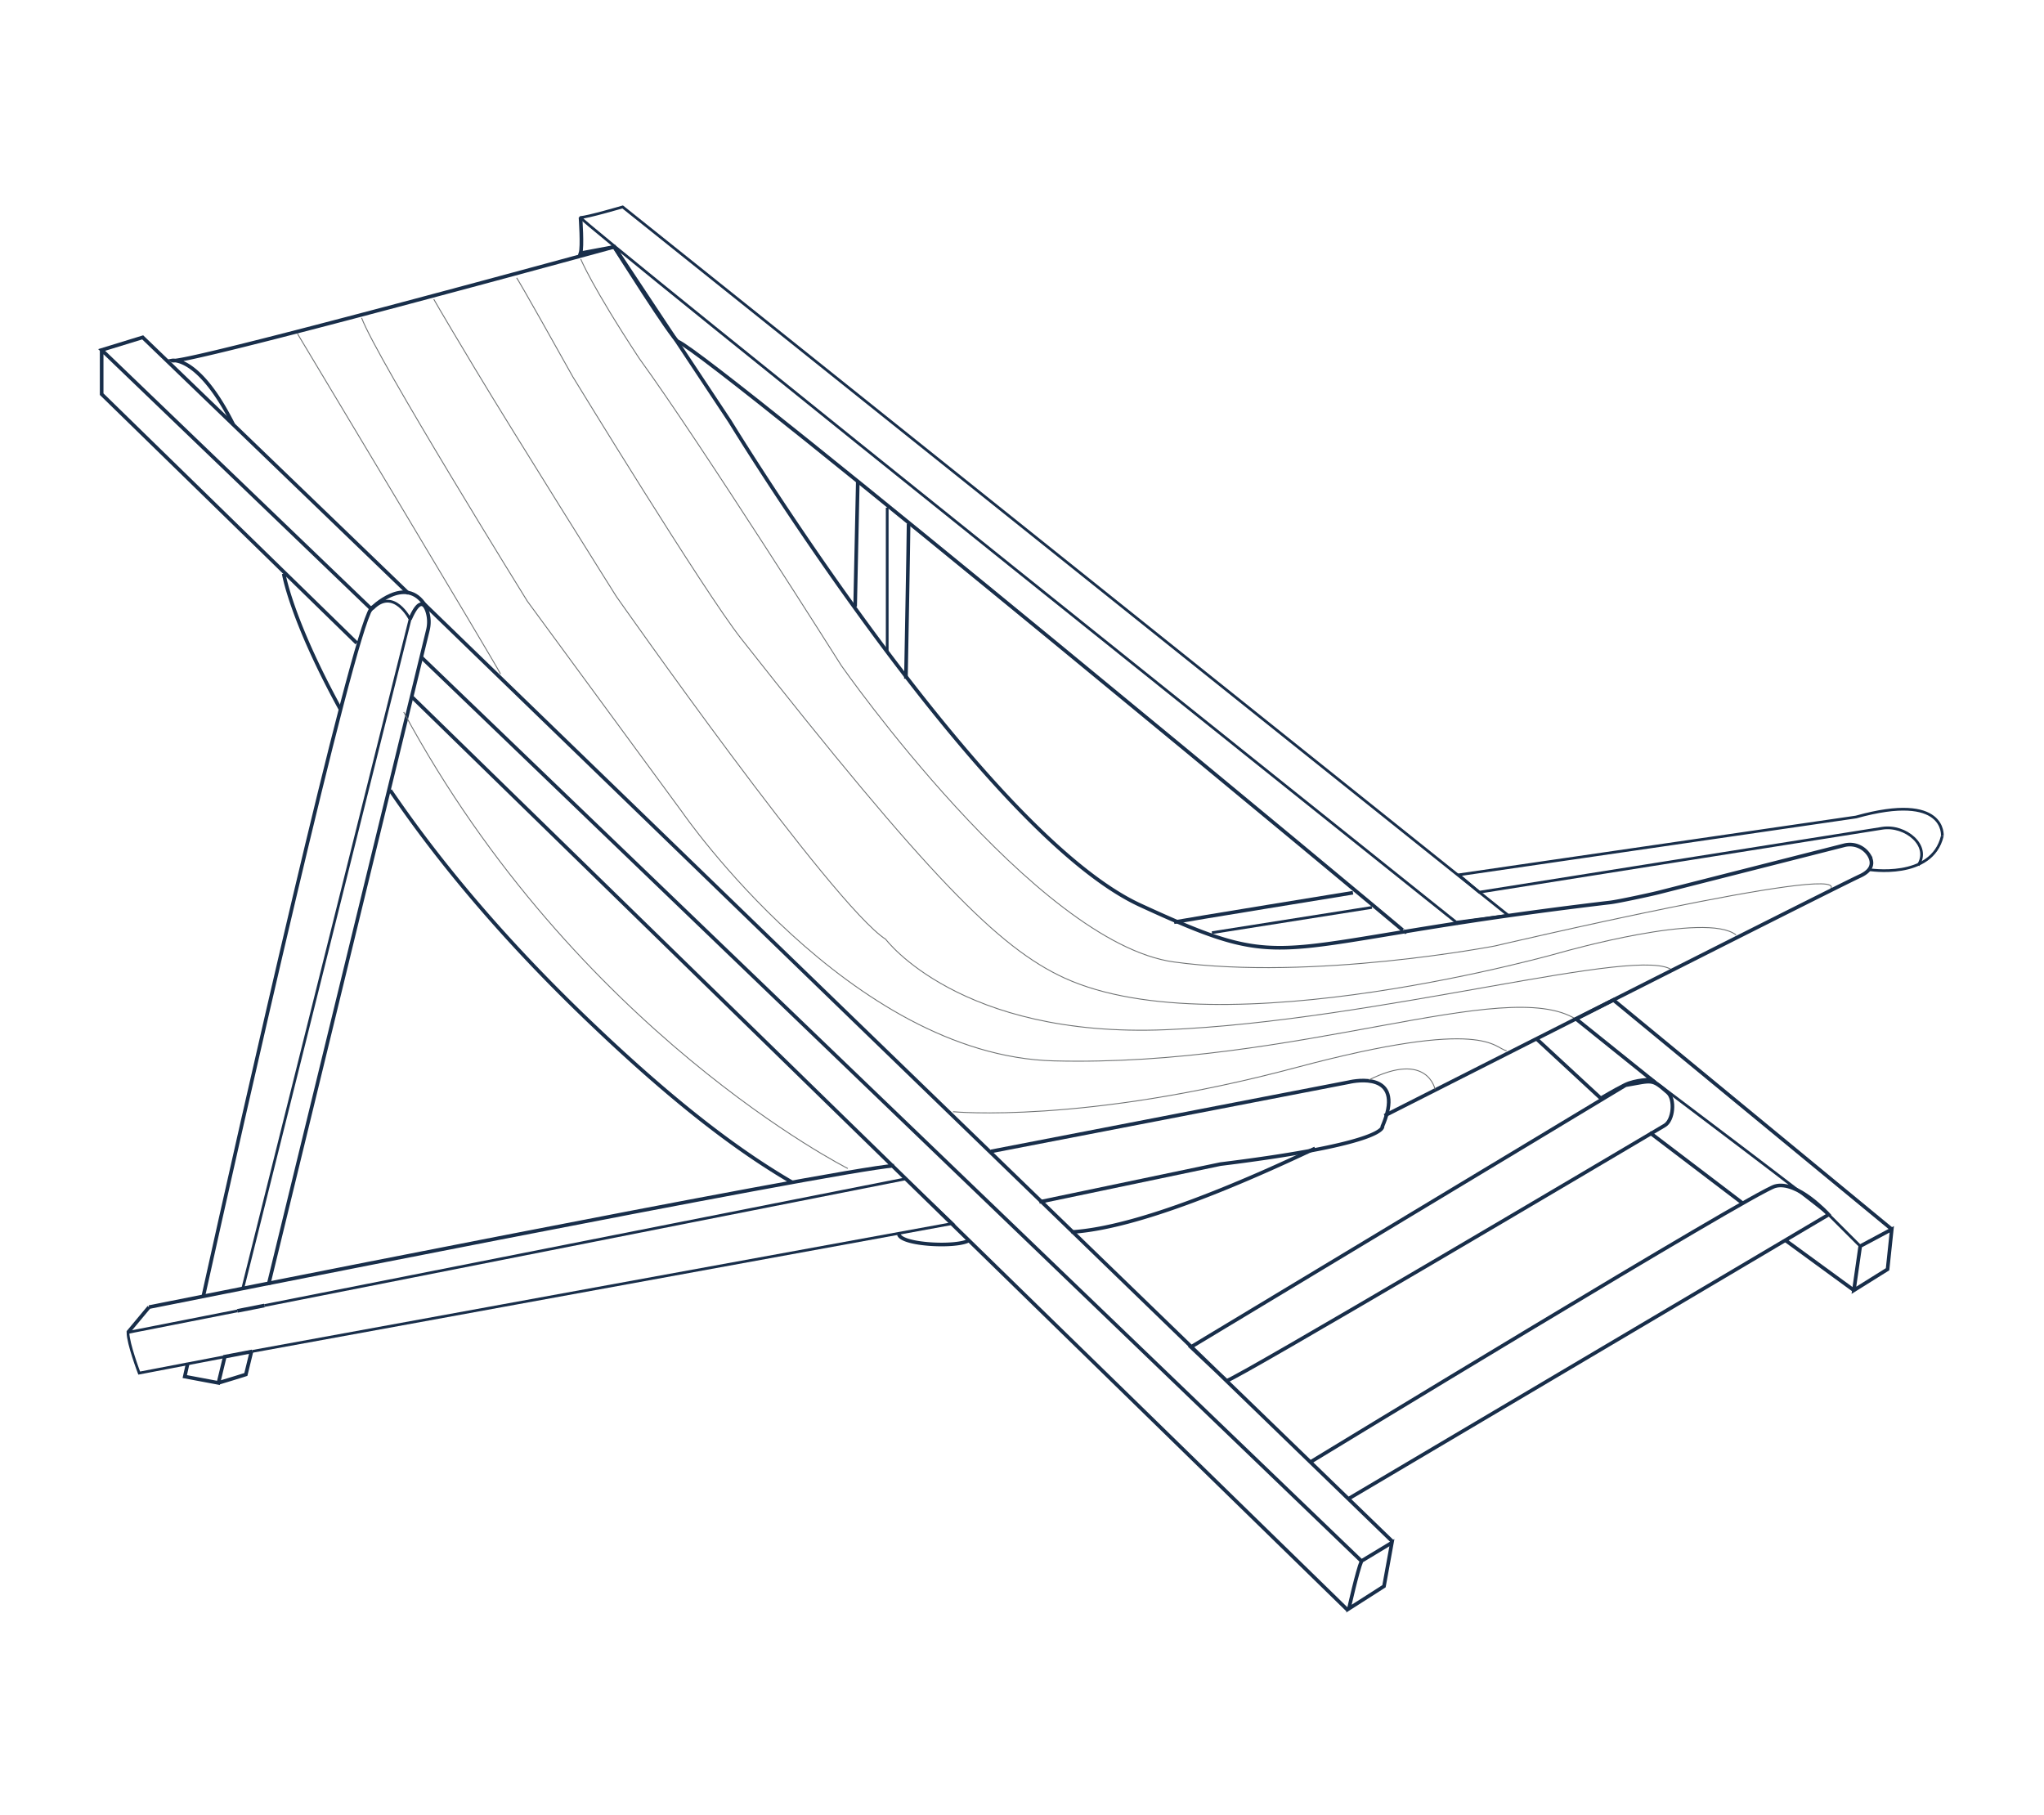 <svg xmlns="http://www.w3.org/2000/svg" width="563" height="500" fill="none" viewBox="0 0 563 500"><path stroke="#182E4A" stroke-miterlimit="10" d="M102.212 167.673c-.548.572.564-.829 0 0-5.424 7.966-35.713 141.874-46.237 189.48"/><path stroke="#182E4A" stroke-miterlimit="10" stroke-width=".75" d="m66.848 354.981 46.096-184.407s-4.495-8.911-10.293-2.901"/><path stroke="#182E4A" stroke-miterlimit="10" d="m51.72 375.465-.83 3.713 9.281 1.741 1.742-7.228M73.963 353.829l43.873-180.196a9.404 9.404 0 0 0-.232-5.455c-.763-2.064-2.19-3.315-4.669 2.396M60.18 380.919s6.378-1.931 7.539-2.321l1.559-6.391"/><path stroke="#182E4A" stroke-miterlimit="10" d="M102.211 167.673s9.562-9.658 14.978-.771M72.844 359.607l-7.473 1.475"/><path stroke="#182E4A" stroke-miterlimit="10" stroke-width=".75" d="m69.459 372.248 192.902-35.23-12.897-12.31-176.621 34.899"/><path stroke="#182E4A" stroke-miterlimit="10" d="m61.92 373.691 7.539-1.443M61.531 373.765l.39-.074"/><path stroke="#182E4A" stroke-miterlimit="10" stroke-width=".75" d="m65.373 361.091-30.123 5.927c0 3.092 3.093 11.199 3.093 11.199l23.223-4.443"/><path stroke="#182E4A" stroke-miterlimit="10" d="m41.046 360.054-5.806 6.955 5.806-6.955ZM246.279 321.086c-16.239 1.16-205.234 38.96-205.234 38.96M375.022 429.976c-1.161 2.702-3.475 13.131-3.475 13.131l9.662-6.176 2.181-12.012-8.368 5.057ZM116.139 181.126l258.844 248.85M112.512 163.462 39.304 92.927 28 96.4l74.643 71.704M383.482 424.563l-266.64-258.192M113.582 192.085l257.625 251.411M28 96.4v12.169l70.255 68.554M371.506 412.784l132.176-78.22s-8.692-9.557-14.779-7.817c-6.088 1.741-127.839 75.907-127.839 75.907M337.876 380.339c3.176-.829 103.322-60.074 120.656-70.345 2.396-1.426 2.902-7.212.829-9.044-4.495-3.912-4.056-3.315-11.611-2.03l-119.719 72.118 9.845 9.301ZM512.38 343.252l-1.741 12.16 9.272-5.794 1.161-11.008-8.692 4.642Z"/><path stroke="#182E4A" stroke-miterlimit="10" stroke-width=".75" d="m512.383 343.252-8.7-8.688c-.772-1.16-49.273-37.659-49.273-37.659"/><path stroke="#182E4A" stroke-miterlimit="10" d="m510.638 355.412-18.843-13.76M521.072 338.61l-76.666-63.158-10.293 5.214 20.796 16.709s-4.417 0-7.361 1.473c-2.945 1.472-6.626 3.681-6.626 3.681L423.24 286.17M479.912 331.365 454.4 311.959"/><path stroke="#182E4A" stroke-miterlimit="10" stroke-width=".75" d="M401.071 254.016S158.15 59.893 159.892 59.893c1.742 0 11.611-2.893 11.611-2.893l243.933 195.134-14.365 1.882Z"/><path stroke="#182E4A" stroke-miterlimit="10" d="M387.007 256.768c.398.091-190.629-158.66-200.249-162.68-1.609-.672-17.583-26.08-17.583-26.08l-9.28 1.741c.58-1.74 0-9.856 0-9.856"/><path stroke="#6E7172" stroke-miterlimit="10" stroke-width=".25" d="M81.945 91.931s54.18 90.231 55.922 93.705M233.524 321.863s-74.792-37.659-122.331-125.735M414.982 289.418c-3.475-.581-5.366-9.417-57.973 4.633-58.553 15.643-94.497 12.169-94.497 12.169M119.488 82.417s.736 1.472 11.42 19.269c10.523 17.53 38.839 62.586 38.839 62.586s59.714 85.182 74.211 94.45c0 0 20.295 27.231 77.131 24.918 58.736-2.396 131.604-23.758 139.723-16.223"/><path stroke="#6E7172" stroke-miterlimit="10" stroke-width=".25" d="M99.611 87.57c4.064 11.025 45.642 78.033 45.642 78.033l42.697 58.157s46.195 67.003 102.326 68.462c67.245 1.733 124.411-23.557 143.822-11.475"/><path stroke="#6E7172" stroke-miterlimit="10" stroke-width=".25" d="M478.177 257.528c-8.282-6.531-47.539 4.634-47.539 4.634s-93.986 27.115-137.421 7.239c-18.156-8.308-37.542-27.974-89.073-93.492-10.422-13.251-46.378-72.144-46.378-72.144-14.795-26.467-15.459-27.237-15.459-27.237"/><path stroke="#6E7172" stroke-miterlimit="10" stroke-width=".25" d="M159.975 71.375s2.944 7.362 16.133 27.402c16.994 23.393 55.659 84.602 55.659 84.602s53.368 76.375 91.635 81.605c38.267 5.231 88.339-4.417 88.339-4.417s97.173-22.821 92.521-15.771"/><path stroke="#182E4A" stroke-miterlimit="10" d="M93.761 195.351c-13.61-24.827-15.609-37.303-15.609-37.303M218.273 325.719c-15.385-8.936-33.026-22.439-55.51-43.934-24.939-23.782-42.687-45.592-55.277-64.094M267.006 341.61c-3.232 2.087-18.692 1.351-19.428-1.594M362.225 316.328c-19.208 9.06-48.51 21.9-67.104 23.036M381.359 307.325s123.484-62.585 131.039-66.059c3.533-1.658 3.5-3.771 2.488-5.579a6.233 6.233 0 0 0-6.975-2.834l-51.188 13.014c-2.14.539-10.923 2.437-13.121 2.702-96.778 11.423-85.922 20.832-129.496.78-44.056-20.285-113.051-133.278-113.051-133.278l-31.881-48.08s-119.622 32.774-121.75 31.31c0 0 7.32-1.36 16.85 17.66"/><path stroke="#182E4A" stroke-miterlimit="10" d="M250.262 144.255c0 3.473-.737 42.697-.737 42.697"/><path stroke="#182E4A" stroke-miterlimit="10" stroke-width=".75" d="M244.373 139.838v39.752"/><path stroke="#182E4A" stroke-miterlimit="10" d="m236.275 132.476-.736 34.6M382.046 306.62a25.604 25.604 0 0 1-1.269 3.598s2.322 4.642-44.636 10.437l-49.862 10.428"/><path stroke="#182E4A" stroke-miterlimit="10" d="m272.945 317.156 98.562-19.065s13.676-3.416 10.541 8.571"/><path stroke="#182E4A" stroke-miterlimit="10" stroke-width=".75" d="M534.991 230.258s1.161-12.169-23.77-5.214l-109.426 15.932 5.656 4.783 110.986-17.615c6.394-1.011 13.468 4.833 9.886 10.221"/><path stroke="#182E4A" stroke-miterlimit="10" stroke-width=".75" d="M514.703 239.525s17.417 2.902 20.286-9.267"/><path stroke="#182E4A" stroke-miterlimit="10" d="M323.387 254.016c2.894-.581 49.272-8.116 49.272-8.116"/><path stroke="#182E4A" stroke-miterlimit="10" stroke-width=".75" d="m333.82 256.909 44.056-6.955"/><path stroke="#6E7172" stroke-miterlimit="10" stroke-width=".25" d="M395.275 300.08s-2.032-10.718-18.246-2.603"/></svg>